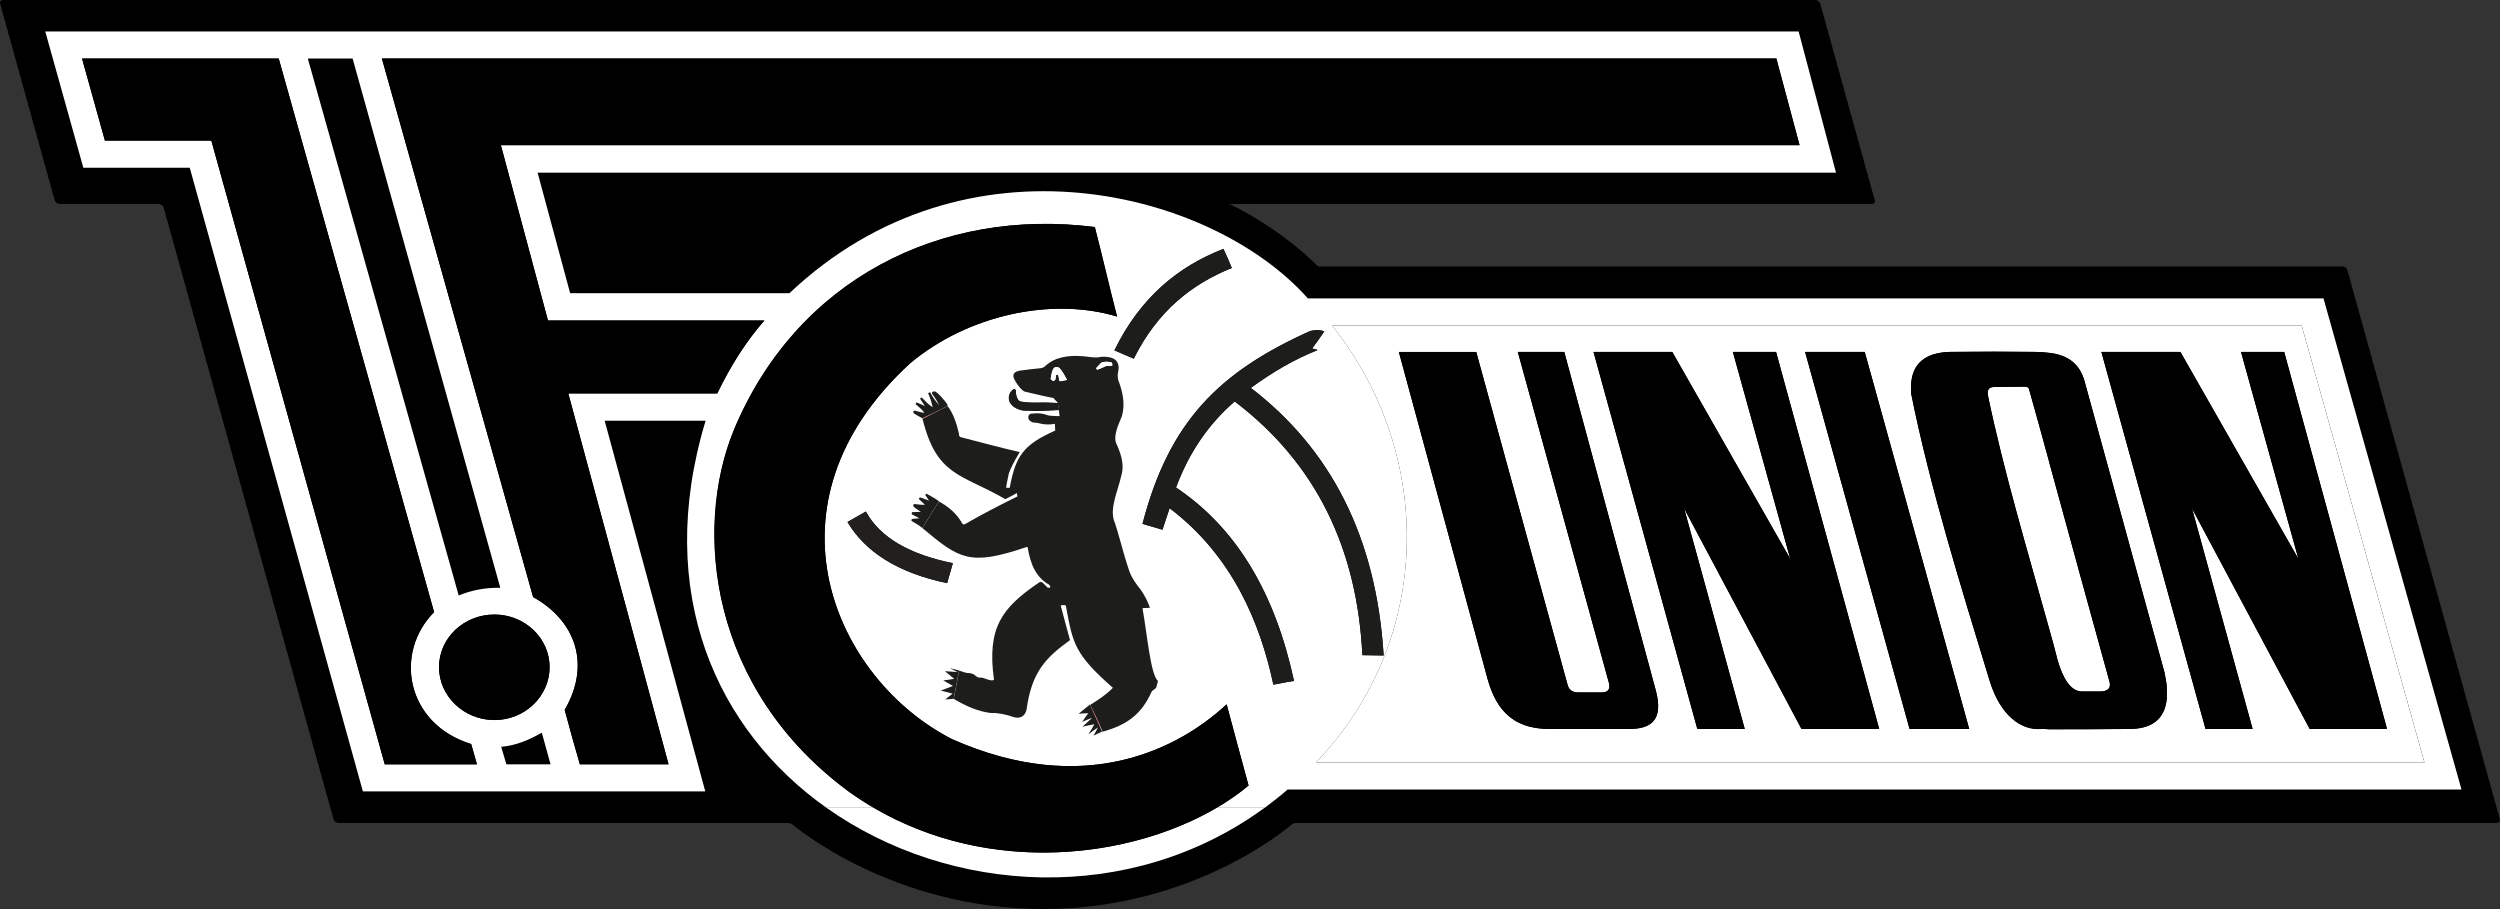 <?xml version="1.0" encoding="UTF-8"?>
<svg id="Ebene_2" data-name="Ebene 2" xmlns="http://www.w3.org/2000/svg" viewBox="0 0 467.73 170.08">
  <rect x="0" y="0" width="467.73" height="170.08" fill="#333333" stroke="none"/>
  <defs>
    <style>
      .cls-1 {
        fill: #1d1d1b;
      }

      .cls-2 {
        fill: #e52227;
      }

      .cls-3 {
        fill: #fff;
      }

      .cls-4 {
        fill: #221f1f;
      }
    </style>
  </defs>
  <g id="Ebene_1-2" data-name="Ebene 1">
    <g>
      <path d="M439.2,50.6s-.21-.75-.98-.75h-191.6c-7.77-7.68-16.57-11.68-16.59-11.68,0,0,0,0,.77,0h119.37s.77,0,.57-.74L340.57.74s-.21-.74-.98-.74H.6S-.17,0,.04.74l10.18,36.68s.21.74.98.74h18.46s.77,0,.98.74l31.74,114.32s.21.74.98.74h83.8s.77,0,1.07.26c.29.25,18.59,15.85,46.97,15.85s46.22-15.6,46.5-15.85c0,0,.28-.26,1.05-.26h224.37s.77,0,.57-.74l-28.5-102.63Z"/>
      <path class="cls-3" d="M163.45,151.12c21.94,12.81,48.16,9.43,64.21,0h8.95c-25.15,18.41-58.94,16.34-82,0h8.84Z"/>
      <path class="cls-3" d="M154.61,151.12c-20.38-14.43-32.38-40-22.6-72.4h-18.88l18.82,69.34h-64.06L35.5,31.38H15.59L8.47,5.89h328.04l6.99,26.41H100.58l6.09,22.56h41.02c33.06-31.25,79.14-19.16,97,.97h190.02l25.82,91.89h-219.63c-1.4,1.21-2.82,2.34-4.28,3.41h-8.95c2.18-1.29,4.17-2.68,5.94-4.16-1.39-5-2.72-10.07-4.1-15.19-8.87,8.23-26.48,17.55-51.39,6.51-21.84-11.17-36.68-43.85-7.84-70.31,10.86-9.09,26.54-12.43,38.73-8.75-1.45-5.58-2.71-11.16-4.16-16.74-28.78-3.68-55.92,9.84-67.62,38.2-7.42,18.36-4.59,48.22,21.77,67.55,1.47,1.04,2.96,2,4.48,2.89h-8.84ZM178.91,128.12l-.51,2.62c.18-.88.34-1.75.51-2.62M158.55,97.66c3.32,5.58,9.35,9.49,18.64,11.45.36-1.27.72-2.47,1.08-3.74-8.02-1.61-13.63-4.77-16.28-9.66-1.15.63-2.29,1.32-3.44,1.96M212.12,67.11c4.46-8.98,10.92-13.98,18.34-16.97-.48-1.21-1.02-2.42-1.57-3.57-8.38,3.28-15.5,8.98-20.39,18.99l3.62,1.55ZM245.12,61.93c-17.01,7.65-26.36,16.86-31.37,36.08,1.27.34,2.53.75,3.74,1.09.42-1.32.91-2.7,1.33-4.03,11.76,8.92,16.95,21.46,19.42,33.02,1.39-.23,2.47-.51,3.86-.69-3.56-16.51-10.8-28.65-22.08-36.19,2.53-6.79,6.21-11.96,10.98-16.11,15.38,11.68,22.92,27.73,23.89,47.47,1.33,0,2.65.06,3.98.06-1.39-22.38-10.07-38.72-24.85-50.06,4.1-2.99,8.14-5.35,12.49-7.08-.36-.17-.66-.17-1.02-.29.78-1.09,1.57-2.13,2.29-3.22-.42-.11-.85-.23-1.21-.23-.42,0-.91.06-1.45.17M94.73,143h8.27c-.54-1.9-1.09-3.91-1.63-5.92-2.42,1.38-4.89,2.42-7.6,2.64l.97,3.28ZM249.22,60.89c19.36,24.34,18.88,58.98-3.01,81.76h207.39l-22.98-81.76h-181.39ZM52.15,10.95H15.35l4.28,15.36h19.91l32.45,116.69h17.25c-.36-1.21-.72-2.53-1.08-3.79-12.25-3.8-14.48-17.09-6.94-24.69L52.15,10.95ZM92.5,114.98c-5.73,0-10.37,4.43-10.37,9.84s4.65,9.9,10.37,9.9,10.32-4.43,10.32-9.9-4.64-9.84-10.32-9.84M71.45,10.95l28.29,100.75c7.72,4.26,10.98,12.37,5.91,21.11.91,3.45,1.87,6.85,2.84,10.18h16.59l-18.76-69.39h27.87c2.53-5.23,5.43-9.78,8.81-13.64h-40.48l-8.81-32.8h242.98l-4.35-16.22H71.45ZM197.89,75.39c-1.45-.06-2.71-.11-3.74-.06-1.08,0-2.17,0-3.32-.23-.48-.29-.78-.98-.78-2.02,0-.17-.24-.4-.48-.23-.97.75-.97,1.84-.6,2.47.43.69,1.15,1.15,1.99,1.38.24.06.48.11.72.11.42,0,.9,0,1.81.06.79,0,1.57,0,2.3-.06.88-.06,1.65-.06,2.31-.11l-.12-.86c-.03-.15-.06-.31-.08-.46M93.6,109.97L65.97,10.95h-8.38l28.23,100.46c2.23-.92,4.77-1.5,7.79-1.44"/>
      <g>
        <path class="cls-1" d="M205.31,69.18c.48-.17.97-.4,1.45-.63.06-.06.37-.11,1.33-.11v-.29c0-.28-.12-.34-.3-.4-.18,0-.43-.06-.66-.06-.54,0-1.03.06-1.21.29-.3.34-.6.63-.85.92.06.11.18.23.24.29M199.63,71.08c-.42-.81-.84-1.56-1.39-2.19-.24-.28-.9-.28-1.08,0-.3.35-.43,1.04-.54,1.73-.06.11-.06.23,0,.35.12.06.18.17.3.23.12.11.24.06.36,0,.24-.23.3-.58.24-.98l.36-.17c.12.11.18.4.24.69v.29c-.06.17.12.29.36.29.36-.06.72-.17,1.14-.23M198.25,77.87l-.16-1.15c0-.27-.06-.57-.12-.87l-.08-.52c-.24-.29-.6-.57-.78-.86-1.81-.34-3.44-.75-5.19-1.15-.3-.06-.48-.17-.67-.34-.72-.69-1.2-1.44-1.56-2.19-.3-.8.12-1.27,1.08-1.44,1.27-.17,2.59-.35,3.92-.46.36-.06.6-.17.79-.34,1.87-1.78,4.46-2.13,7.18-1.9.84.06,2.41.4,3.32.11,2.84-.17,3.62,1.04,3.2,2.93-.12.4-.06.86,0,1.32.85,2.24,1.39,4.49.72,6.85-.84,1.96-1.69,3.97-.97,5.29.91,2.01,1.45,4.03.85,5.87-.6,2.7-2.11,5.87-1.39,8.29.66,1.61,1.87,6.56,2.71,8.98.48,1.67,1.39,2.88,2.35,4.09.79,1.15,1.33,2.24,1.69,3.34-.48,0-.91.06-1.39.06.91,5.12,1.51,12.43,2.9,13.64-.12.34-.18.75-.3,1.09,0,.35-.66.52-.9.92-1.75,3.91-4.29,6.16-9.23,7.48v-.17c-.54-1.37-1.43-3.25-2.27-4.85,1.68-1.03,3.24-2.12,4.26-3.21-7.24-6.33-7.48-8.35-8.75-15.08,0-.28-.12-.4-.3-.4-.24,0-.48.06-.72.06.6,2.19,1.14,4.38,1.75,6.5-4.52,3.28-7.18,5.93-8.14,13.06-.36,1.33-1.27,1.61-2.29,1.38-1.63-.57-3.14-.86-4.4-.8-2.35-.29-4.64-1.27-6.93-2.65.36-1.79.66-3.51,1.02-5.29.66.23,1.39.52,1.87.46.66.11.91.23,1.2.52.24.17.43.4,1.15.34.36,0,1.81.81,2.29.4-1.33-9.78,1.45-13.46,8.5-18.24.24-.11.37-.06.66.11.3.29.54.58.85.86.6.23.66-.17.3-.52-2.47-1.38-3.5-3.91-3.98-6.85-.06-.11.06-.34-.48-.11-10.43,3.51-12.36,2.13-19.24-3.63l1.76-2.87c.45-.7.9-1.4,1.36-2.11,2.33,1.31,3.52,2.69,4.3,4.06.24.34.43.29.67.11,3.2-1.84,6.45-3.51,9.71-5.12-.06-.23-.12-.46-.12-.63-.72.4-1.45.8-2.17,1.15-8.2-4.77-12.84-4.2-15.5-15.09.06.02.15,0,.23-.04,1.45-.77,2.78-1.44,4.27-2.2l.19-.1c1.02,1.27,1.69,3.16,2.17,5.29-.12.17.12.46.24.52,3.74.98,7.42,1.96,11.1,2.82-1.02,1.67-1.75,3.1-2.05,4.03-.24,1.21-.48,2.24-.48,2.64h.66c1.09-5.92,2.53-8.05,8.51-10.7,0-.4-.06-.86-.06-1.27-.85.17-1.69.17-2.53,0-.43-.11-.85-.23-1.51-.23-1.45-.46-.97-1.79-.24-1.67,1.21-.17,2.05,0,2.72.23.3.17,1.26.23,2.47.23"/>
        <path class="cls-4" d="M158.56,97.66c1.15-.63,2.29-1.32,3.44-1.96,2.65,4.89,8.26,8.05,16.28,9.66-.36,1.27-.72,2.47-1.08,3.74-9.29-1.96-15.32-5.87-18.64-11.45"/>
        <path class="cls-1" d="M212.12,67.1l-3.62-1.56c4.89-10.01,12-15.71,20.39-18.98.54,1.15,1.08,2.36,1.57,3.57-7.42,2.99-13.87,8-18.34,16.97"/>
        <path class="cls-1" d="M245.12,61.93c.54-.11,1.02-.17,1.45-.17.36,0,.79.11,1.21.23-.72,1.09-1.51,2.13-2.29,3.22.36.11.66.11,1.02.29-4.35,1.73-8.38,4.09-12.49,7.08,14.78,11.33,23.47,27.67,24.85,50.06-1.33,0-2.65-.06-3.98-.06-.97-19.73-8.5-35.79-23.89-47.47-4.77,4.14-8.45,9.32-10.98,16.11,11.28,7.54,18.52,19.68,22.08,36.19-1.39.17-2.47.46-3.86.69-2.47-11.57-7.66-24.11-19.42-33.02-.42,1.32-.91,2.7-1.33,4.03-1.21-.34-2.47-.75-3.74-1.09,5.01-19.22,14.36-28.42,31.37-36.08"/>
      </g>
      <path class="cls-3" d="M261.71,65.84l16.41,60.48c1.45,5.7,4.28,10.13,11.94,10.07h14.66c4.1,0,6.64-1.55,5.01-7.42-5.67-21-11.4-42.06-17.07-63.12h-8.69l16.95,61.57c.48,1.44,0,2.07-1.09,2.13h-4.76c-.97-.06-1.57-.52-1.81-1.5-5.67-20.71-11.4-41.43-17.07-62.2h-14.48ZM312.86,65.84h-14.72l19.42,70.54h8.87l-11.34-41.26,21.96,41.26h14.54l-19.3-70.54h-8.08l10.74,38.73-22.08-38.73ZM407.93,65.84h-14.78l19.49,70.54h8.81l-11.34-41.26,22.02,41.26h14.47l-19.24-70.54h-8.08l10.74,38.73-22.08-38.73ZM337.72,65.84l19.54,70.54h11.16l-19.55-70.54h-11.16ZM357.56,73.61c3.5,17.49,9.41,36.48,14.72,53.86,1.99,6.39,5.85,9.26,9.71,8.92.42,0,.91,0,1.33.06,4.95,0,9.78,0,14.6-.06,4.4.11,7.12-1.61,7.48-5.75v-2.02c-.06-.86-.24-1.78-.43-2.76l-15.02-54.72c-1.03-3.39-3.44-4.77-6.64-5.12-.84-.11-1.75-.17-2.65-.17-4.83-.06-10.01-.06-15.8,0-4.64.11-7.12,2.19-7.3,6.1v1.67ZM249.22,60.89h181.39l22.98,81.76h-207.39c21.9-22.79,22.38-57.42,3.01-81.76M383.32,86.21c3.8,13.87,7.54,27.56,11.4,41.49.18,1.03-.3,1.55-1.51,1.67h-3.8c-2.23-.12-3.56-2.88-4.4-5.7-.54-2.07-1.08-4.2-1.69-6.27-4.04-14.56-8.5-29.47-11.4-43.45-.12-1.03.12-1.55,1.27-1.55,1.81,0,3.68-.06,5.43-.06.48,0,.97.06,1.03.57,1.27,4.49,2.47,8.86,3.68,13.29"/>
      <g>
        <path d="M52.14,10.95l29.07,103.57c-7.54,7.59-5.31,20.89,6.94,24.69.36,1.26.72,2.59,1.08,3.79h-17.25L39.54,26.31h-19.91l-4.28-15.36h36.8Z"/>
        <path d="M92.51,114.97c5.67,0,10.32,4.43,10.32,9.84s-4.64,9.9-10.32,9.9-10.37-4.43-10.37-9.9,4.64-9.84,10.37-9.84"/>
        <path d="M71.45,10.95h260.89l4.34,16.22H93.71l8.81,32.8h40.48c-3.38,3.86-6.28,8.4-8.81,13.64h-27.87l18.76,69.39h-16.59c-.97-3.33-1.93-6.73-2.84-10.18,5.07-8.75,1.81-16.86-5.91-21.11L71.45,10.95Z"/>
        <path d="M208.98,59.22c-12.18-3.68-27.87-.34-38.73,8.75-28.83,26.47-13.99,59.15,7.84,70.31,24.91,11.05,42.53,1.73,51.39-6.51,1.39,5.12,2.71,10.19,4.1,15.19-15.69,13.12-48.98,19.45-74.62,1.27-26.36-19.33-29.19-49.19-21.77-67.55,11.7-28.37,38.85-41.89,67.62-38.21,1.45,5.58,2.71,11.16,4.16,16.74"/>
        <path class="cls-2" d="M198.13,76.71l-.17-.86c.06.3.12.59.17.86"/>
        <path class="cls-1" d="M197.89,75.4c.02.15.05.31.08.46l.12.86c-.65.05-1.42.06-2.31.11-.73.06-1.51.06-2.29.06-.91-.06-1.39-.06-1.81-.06-.24,0-.48-.06-.72-.11-.85-.23-1.57-.69-1.99-1.38-.36-.63-.36-1.73.6-2.47.24-.17.48.06.48.23,0,1.04.3,1.73.78,2.02,1.15.23,2.23.23,3.32.23,1.03-.06,2.3,0,3.74.06"/>
        <path class="cls-2" d="M172.56,78.3c1.5-.76,3-1.48,4.51-2.24-1.49.77-2.83,1.44-4.28,2.21-.08.04-.17.06-.23.04"/>
        <path class="cls-1" d="M177.2,75.56c.06.17.06.29.06.4-1.57.8-3.14,1.55-4.7,2.3-.54-.28-1.15-.63-1.57-.92-.3-.29,0-.63.36-.46.42.11.84.23,1.33.34h.24c-.3-.52-1.03-1.09-1.63-1.61l.18-.34c.48.23,1.02.46,1.57.69l-.91-1.38c.06-.06.18-.11.3-.23.66.69,1.33,1.38,2.05,1.84-.18-.92-.48-1.78-.84-2.64l.36-.17c.48.86,1.02,1.67,1.69,2.42-.3-.63-.72-1.38-1.27-2.07-.24-.51.43-.57.6-.46.85.57,1.45,1.38,2.17,2.3"/>
        <path class="cls-2" d="M175.63,93.8c-.42.74-.87,1.44-1.31,2.14l1.31-2.14Z"/>
        <path class="cls-1" d="M174.32,95.94c-.6.94-1.18,1.89-1.76,2.87l1.76-2.87ZM175.67,93.83c-.47.73-.91,1.42-1.36,2.11l1.36-2.11ZM175.69,93.8l-1.37,2.13-1.76,2.87c-.24-.17-.42-.35-.66-.52-.12-.11-.9-.51-1.33-.8-.12-.17-.06-.34.18-.4.42-.06.84-.06,1.27-.11-.48-.23-.97-.52-1.45-.75,0-.11,0-.28.06-.4.54,0,1.08-.06,1.63-.06-.43-.35-1.03-.64-1.33-.98-.24-.4.18-.57.36-.46.6.06,1.21.17,1.75.11l-1.15-1.09c.06-.11.18-.23.24-.29.54.17,1.15.4,1.69.63-.24-.34-.48-.75-.72-1.09.06-.11.12-.11.24-.23,1.15.63,1.93,1.09,2.35,1.44"/>
        <path class="cls-2" d="M206.21,136.73c-.47-.9-.91-1.85-1.36-2.81l-.77-1.71c.81,1.52,1.62,3.24,2.13,4.53"/>
        <path class="cls-2" d="M204.85,133.91c-.31-.67-.61-1.34-.93-2.02l.17.31.77,1.71Z"/>
        <path class="cls-1" d="M203.92,131.83c.78,1.71,1.5,3.37,2.27,5.03-.59.32-1.13.55-1.61.78.3-.52.6-1.03.84-1.56-.6.4-1.2.87-1.81,1.33.42-.63.78-1.27,1.14-1.9-.72.11-1.51.29-2.23.46.6-.57,1.2-1.09,1.81-1.67-.66.23-1.27.52-1.87.75.36-.57.79-1.09,1.15-1.61-.6,0-1.27.06-1.81.11.66-.57,1.39-1.15,2.11-1.73"/>
        <path class="cls-1" d="M178.41,130.75l-1.57.11,1.39-1.09-2.23-.57,2.29-.86-1.81-1.04,2.05-.29-1.75-1.44,2.36.17-1.45-.75,1.75.46-1.02,5.29Z"/>
        <path d="M261.71,65.84h14.48c5.67,20.77,11.4,41.49,17.07,62.2.24.98.84,1.44,1.81,1.5h4.76c1.09-.06,1.57-.69,1.09-2.13l-16.95-61.57h8.69c5.67,21.06,11.4,42.12,17.07,63.12,1.63,5.87-.91,7.42-5.01,7.42h-14.66c-7.66.06-10.49-4.37-11.94-10.07l-16.41-60.48Z"/>
        <path d="M312.86,65.84l22.08,38.73-10.74-38.73h8.08l19.3,70.54h-14.54l-21.96-41.26,11.34,41.26h-8.87l-19.42-70.54h14.72Z"/>
        <path d="M407.93,65.84l22.08,38.73-10.74-38.73h8.08l19.24,70.54h-14.47l-22.02-41.26,11.34,41.26h-8.81l-19.48-70.54h14.78Z"/>
        <path d="M337.72,65.84h11.16l19.55,70.54h-11.16l-19.55-70.54Z"/>
        <path d="M383.32,86.21c-1.21-4.43-2.41-8.81-3.68-13.29-.06-.52-.54-.58-1.03-.58-1.75,0-3.61.06-5.43.06-1.15,0-1.39.52-1.27,1.55,2.9,13.98,7.36,28.89,11.4,43.45.6,2.07,1.15,4.2,1.69,6.27.85,2.82,2.17,5.58,4.4,5.7h3.8c1.21-.12,1.69-.63,1.51-1.67-3.86-13.92-7.6-27.62-11.4-41.49M357.56,73.6v-1.67c.18-3.92,2.66-5.99,7.3-6.1,5.79-.06,10.98-.06,15.8,0,.91,0,1.81.06,2.65.17,3.2.34,5.61,1.73,6.64,5.12l15.02,54.72c.18.98.36,1.9.42,2.76v2.02c-.36,4.14-3.08,5.87-7.48,5.75-4.82.06-9.65.06-14.6.06-.42-.06-.91-.06-1.33-.06-3.86.35-7.72-2.53-9.71-8.92-5.31-17.38-11.22-36.37-14.72-53.86"/>
      </g>
      <path class="cls-3" d="M205.31,69.18c-.06-.06-.18-.17-.24-.29.24-.28.54-.57.85-.92.18-.23.66-.29,1.21-.29.24,0,.48.06.66.06.18.06.3.11.3.4v.29c-.97,0-1.27.06-1.33.11-.48.23-.96.46-1.45.63"/>
      <path class="cls-3" d="M199.63,71.08c-.43.06-.79.17-1.15.23-.24,0-.42-.11-.36-.29v-.28c-.06-.29-.12-.58-.24-.69l-.36.17c.06.4,0,.75-.24.98-.12.06-.24.11-.36,0-.12-.06-.18-.17-.3-.23-.06-.12-.06-.23,0-.35.12-.69.24-1.38.54-1.73.18-.28.85-.28,1.08,0,.54.63.97,1.38,1.39,2.19"/>
    </g>
  </g>
</svg>